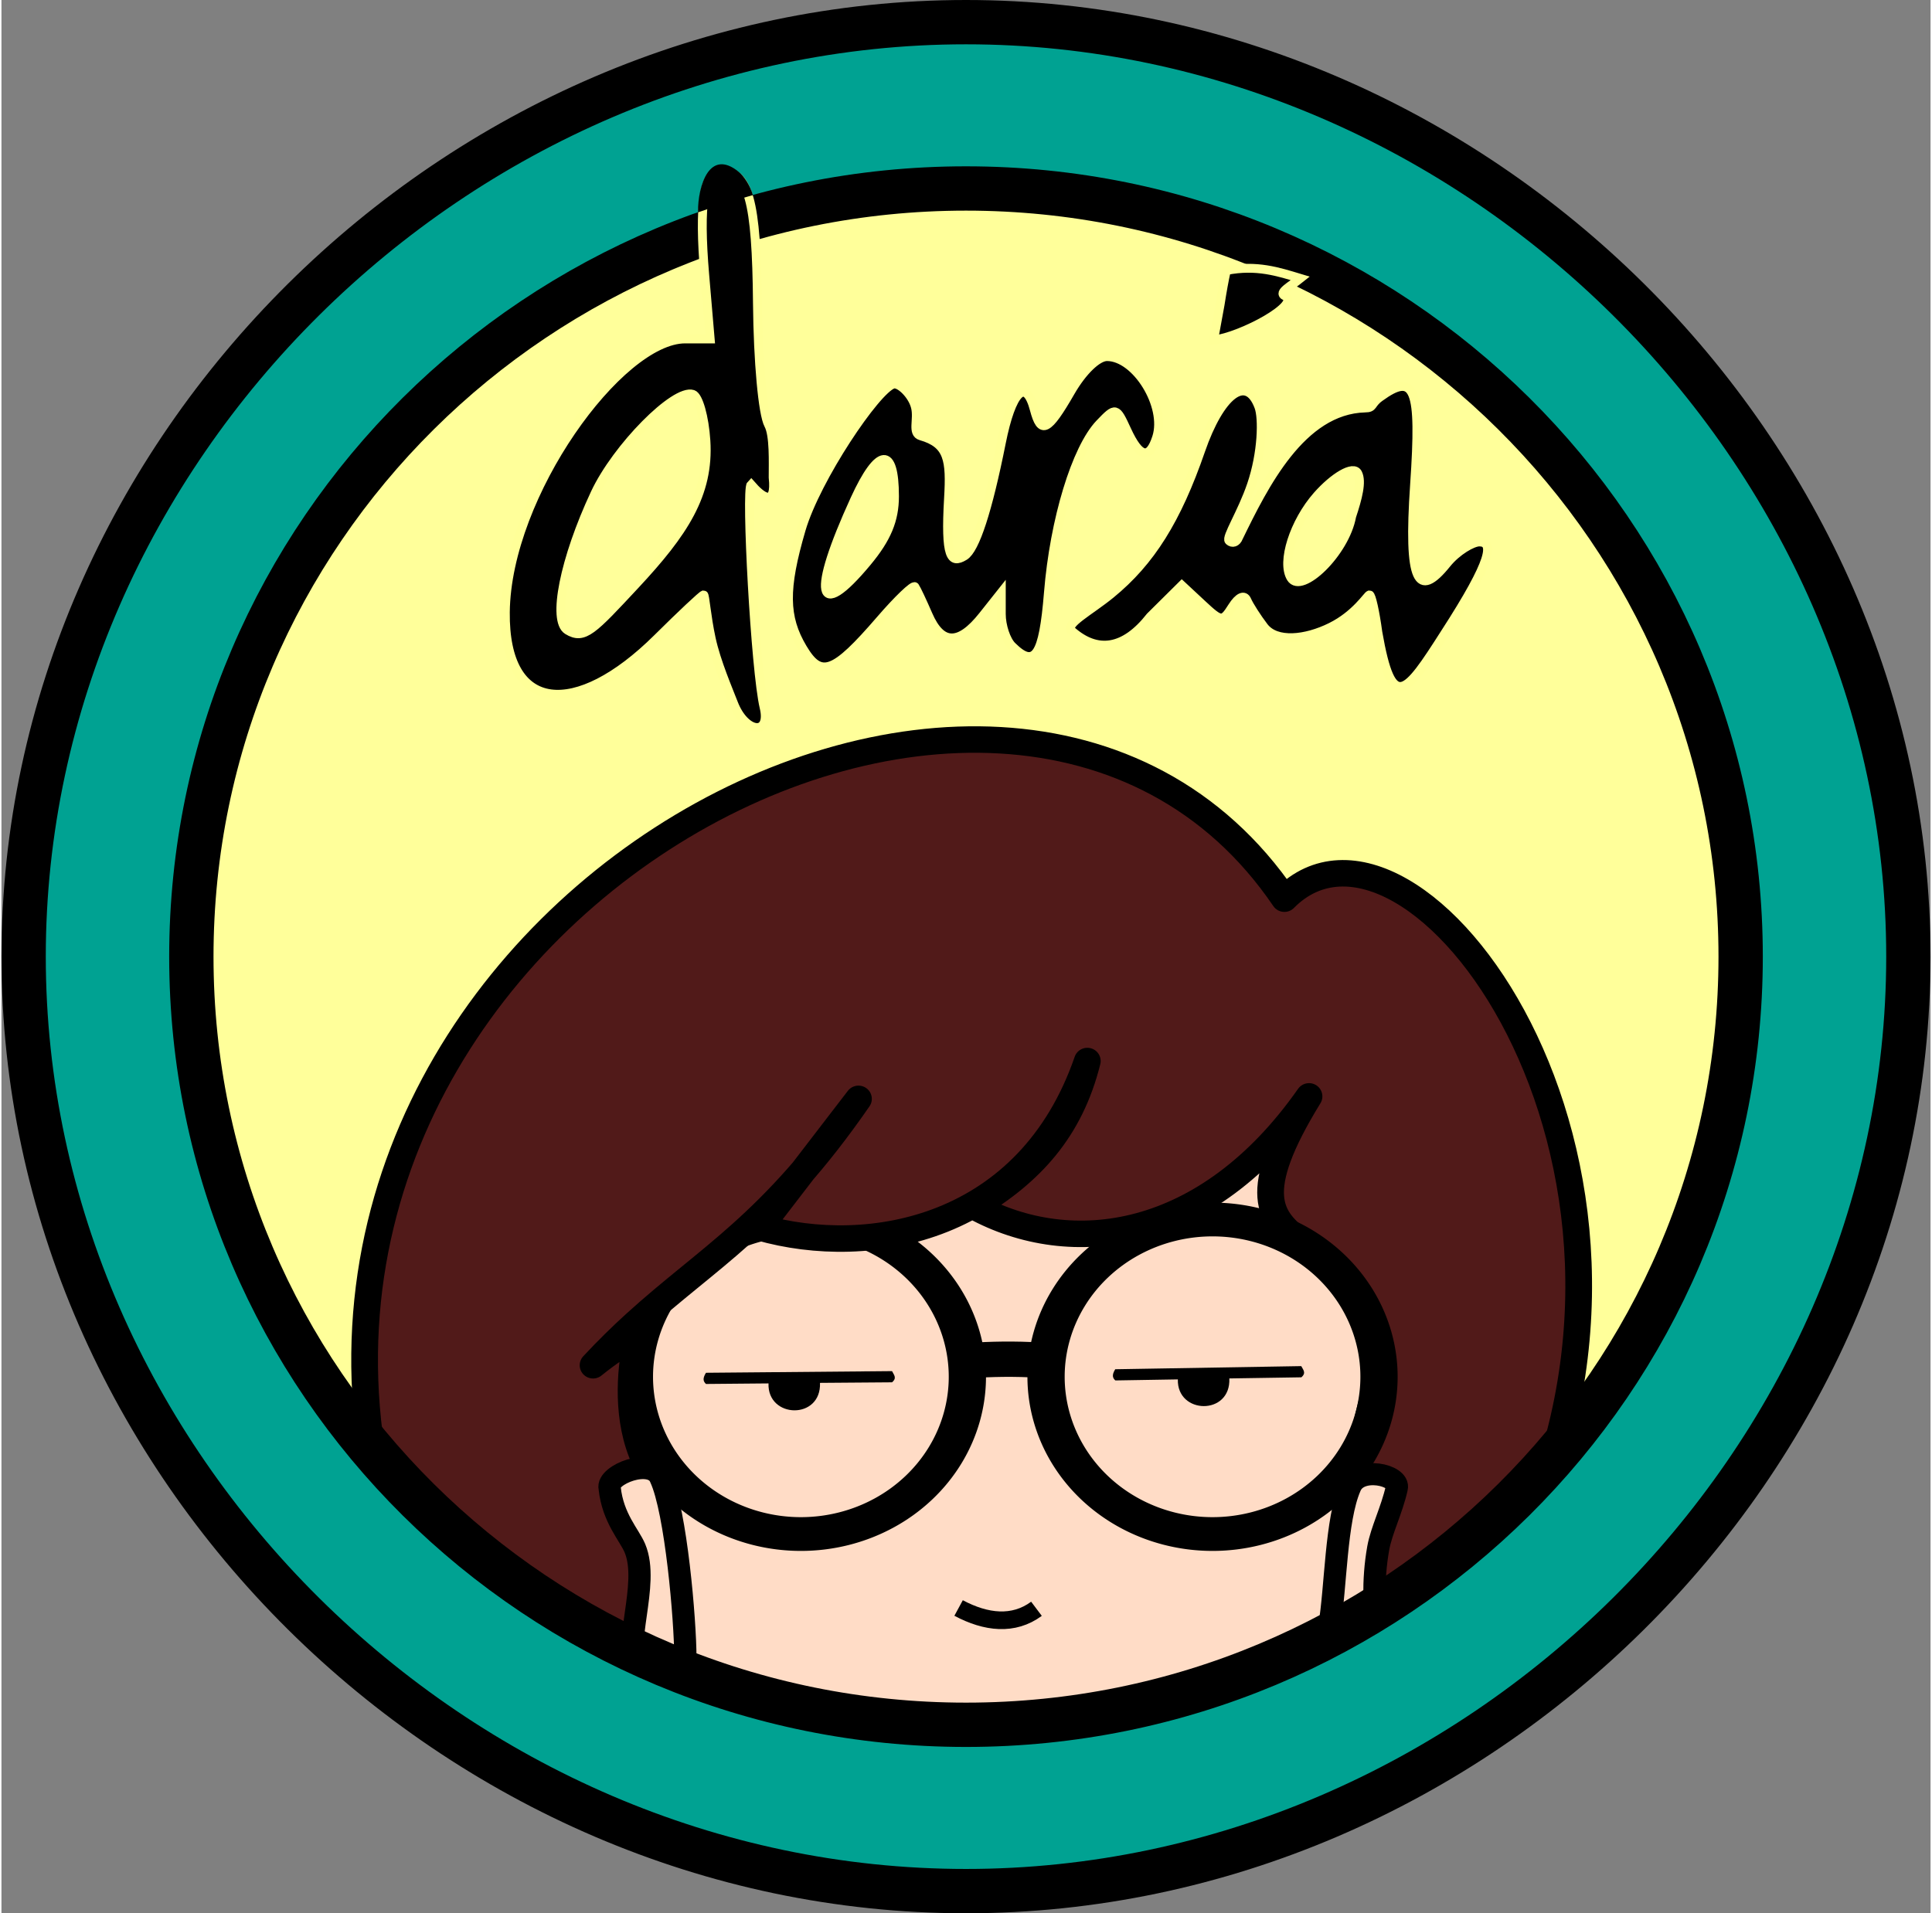 <?xml version="1.0" encoding="UTF-8" standalone="no"?>
<!-- Created with Inkscape (http://www.inkscape.org/) -->
<svg
   xmlns:svg="http://www.w3.org/2000/svg"
   xmlns="http://www.w3.org/2000/svg"
   version="1.0"
   width="317"
   height="314" viewBox="0 0 899.955 892.789"
   id="svg2">
  <rect x="0" y="0" width="899.955" height="892.789" fill="#808080" stroke="none"/>
  <defs
     id="defs4" />
  <g
     transform="translate(-297.616,416.142)"
     id="layer1">
    <g
       transform="matrix(4.152,0,0,4.119,-938.164,-1486.418)"
       id="g3334">
      <path
         d="M 495.557,368.251 A 109.589,109.589 0 1 1 276.378,368.251 A 109.589,109.589 0 1 1 495.557,368.251 z"
         transform="matrix(0.796,0,0,0.796,98.717,75.103)"
         id="path3275"
         style="opacity:1;fill:#ffff9a;fill-opacity:1;fill-rule:nonzero;stroke:none;stroke-width:0;stroke-linecap:round;stroke-linejoin:round;stroke-miterlimit:4;stroke-dasharray:none;stroke-dashoffset:0;stroke-opacity:1" />
      <g
         transform="translate(20,0)"
         id="g3290">
        <path
           d="M 425.344,382.531 C 413.576,395.77 402.431,401.004 390.188,399.5 L 395.656,388.25 C 388.455,398.912 377.478,398.781 367.156,400.562 L 373.938,384.312 C 364.174,398.558 357.056,402.25 348.875,409.75 C 347.331,411.166 345.74,412.715 344.094,414.5 C 347.438,411.777 348.652,411.634 349.281,410.469 C 349.617,409.208 349.869,408.736 349.594,409.719 C 349.508,410.025 349.397,410.254 349.281,410.469 C 348.408,413.749 346.869,422.76 352,428.406 C 304.221,449.104 433.301,487.726 431.438,430.656 C 430.769,428.509 430.003,426.658 430.719,420.125 C 434.415,403.143 418.581,405.806 425.344,382.531 z"
           id="path3244"
           style="opacity:1;fill:#ffdcc6;fill-opacity:1;fill-rule:nonzero;stroke:none;stroke-width:2;stroke-linecap:round;stroke-linejoin:round;stroke-miterlimit:4;stroke-dasharray:none;stroke-dashoffset:0;stroke-opacity:1" />
        <path
           d="M 165.412,417.355 A 18.056,18.814 0 1 1 129.3,417.355 A 18.056,18.814 0 1 1 165.412,417.355 z"
           transform="matrix(1.036,0,0,0.947,214.798,20.574)"
           id="path3179"
           style="fill:none;fill-opacity:1;fill-rule:nonzero;stroke:#000000;stroke-width:4.039;stroke-linecap:round;stroke-linejoin:round;stroke-miterlimit:4;stroke-dasharray:none;stroke-dashoffset:0;stroke-opacity:1" />
        <path
           d="M 448.214,434.862 C 468.826,391.1 436.169,346.963 421.786,361.648 C 390.404,315.071 300.007,365.576 321.786,435.219 L 350.629,446.677 L 352.015,428.41 C 344.912,420.594 350.583,406.17 349.59,409.71 C 349.037,411.682 348.067,411.281 344.107,414.505 C 345.754,412.72 347.336,411.168 348.881,409.753 C 357.062,402.253 364.165,398.572 373.929,384.326 L 362.83,398.889 C 375.187,402.451 393.092,399.192 399.643,380.041 C 397.723,387.8 393.344,392.642 386.929,396.505 C 397.813,402.51 413.054,400.585 424.554,384.045 C 411.129,406.06 433.414,395.157 431.952,417.478 C 429.595,426.08 429.719,429.83 431.429,430.666 C 432.564,434.837 425.9,443.398 424.509,452.937 L 448.214,434.862 z"
           id="path3175"
           style="fill:#511a19;fill-opacity:1;fill-rule:evenodd;stroke:#000000;stroke-width:3;stroke-linecap:butt;stroke-linejoin:round;stroke-miterlimit:4;stroke-dasharray:none;stroke-opacity:1" />
        <path
           d="M 386.592,413.946 C 388.866,413.841 391.089,413.723 394.673,413.946"
           id="path3181"
           style="fill:none;fill-rule:evenodd;stroke:#000000;stroke-width:4;stroke-linecap:butt;stroke-linejoin:miter;stroke-miterlimit:4;stroke-dasharray:none;stroke-opacity:1" />
        <path
           d="M 165.412,417.355 A 18.056,18.814 0 1 1 129.3,417.355 A 18.056,18.814 0 1 1 165.412,417.355 z"
           transform="matrix(1.036,0,0,0.947,261.051,20.574)"
           id="path3177"
           style="fill:none;fill-opacity:1;fill-rule:nonzero;stroke:#000000;stroke-width:4.039;stroke-linecap:round;stroke-linejoin:round;stroke-miterlimit:4;stroke-dasharray:none;stroke-dashoffset:0;stroke-opacity:1" />
        <path
           d="M 426.838,444.089 C 427.578,439.69 427.552,432.023 429.179,428.271 C 430.149,425.846 434.808,426.937 434.407,428.435 C 433.831,430.985 432.688,433.2 432.328,435.235 C 431.665,438.993 431.896,442.317 432.203,445.824 C 429.925,445.578 429.115,448.224 426.838,444.089 z"
           id="path3222"
           style="fill:#ffdcc6;fill-opacity:1;fill-rule:evenodd;stroke:#000000;stroke-width:2.5;stroke-linecap:butt;stroke-linejoin:miter;stroke-miterlimit:4;stroke-dasharray:none;stroke-opacity:1" />
        <path
           d="M 377.7,415.17 L 356.794,415.357 C 356.347,416.078 356.539,416.373 356.794,416.625 L 363.821,416.562 C 363.677,420.554 369.761,420.721 369.606,416.5 L 377.7,416.438 C 378.302,415.929 377.882,415.566 377.7,415.17 z"
           id="path3191"
           style="fill:#000000;fill-opacity:1;fill-rule:evenodd;stroke:none;stroke-width:1px;stroke-linecap:butt;stroke-linejoin:miter;stroke-opacity:1" />
        <path
           d="M 423.682,414.603 L 402.778,414.957 C 402.336,415.682 402.531,415.975 402.788,416.225 L 409.814,416.107 C 409.702,420.099 415.788,420.218 415.599,415.998 L 423.692,415.871 C 424.29,415.357 423.867,414.998 423.682,414.603 z"
           id="path3212"
           style="fill:#000000;fill-opacity:1;fill-rule:evenodd;stroke:none;stroke-width:1px;stroke-linecap:butt;stroke-linejoin:miter;stroke-opacity:1" />
        <path
           d="M 385.179,442.005 C 388.272,443.668 391.358,444.01 393.929,442.094"
           id="path3214"
           style="fill:none;fill-rule:evenodd;stroke:#000000;stroke-width:2;stroke-linecap:butt;stroke-linejoin:miter;stroke-miterlimit:4;stroke-dasharray:none;stroke-opacity:1" />
        <path
           d="M 354.481,447.625 C 354.474,443.409 353.428,431.04 351.682,427.259 C 350.711,424.834 345.571,426.937 345.973,428.435 C 346.336,431.837 348.186,433.729 348.81,435.235 C 350.529,439.378 347.244,446.355 349.116,449.359 C 351.393,449.113 352.203,451.76 354.481,447.625 z"
           id="path3253"
           style="fill:#ffdcc6;fill-opacity:1;fill-rule:evenodd;stroke:#000000;stroke-width:2.5;stroke-linecap:butt;stroke-linejoin:miter;stroke-miterlimit:4;stroke-dasharray:none;stroke-opacity:1" />
      </g>
    </g>
    <path
       d="M 747.594,-405.803 C 509.526,-405.803 307.955,-205.875 307.955,30.253 C 307.955,266.381 509.526,466.309 747.594,466.309 C 985.662,466.309 1187.232,266.381 1187.232,30.253 C 1187.232,-205.875 985.662,-405.803 747.594,-405.803 z M 747.594,-328.193 C 947.102,-328.193 1108.985,-167.629 1108.985,30.253 C 1108.985,228.135 947.102,388.699 747.594,388.699 C 548.086,388.699 386.202,228.135 386.202,30.253 C 386.202,-167.629 548.086,-328.193 747.594,-328.193 z"
       id="path3269"
       style="opacity:1;fill:#00a292;fill-opacity:1;fill-rule:nonzero;stroke:#000000;stroke-width:20.677;stroke-linecap:round;stroke-linejoin:round;stroke-miterlimit:4;stroke-dasharray:none;stroke-dashoffset:0;stroke-opacity:1" />
    <path
       d="M 639.153,-87.934 C 636.798,-94.079 631.094,-107.242 628.749,-118.086 C 626.405,-128.93 625.832,-138.539 625.205,-138.539 C 624.579,-138.539 614.86,-129.408 603.609,-118.248 C 565.693,-80.641 532.187,-82.833 532.69,-130.467 C 533.271,-185.509 586.067,-257.978 616.549,-257.978 L 628.251,-257.978 L 625.701,-287.905 C 622.886,-320.934 625.271,-336.231 633.237,-336.231 C 646.122,-336.231 649.854,-322.765 650.293,-274.685 C 650.542,-247.388 652.781,-222.943 655.491,-217.919 C 658.11,-213.067 657.625,-200.581 657.625,-193.359 C 659.123,-179.043 652.314,-184.263 647.317,-190.032 C 644.784,-187.519 649.315,-103.149 653.408,-86.027 C 656.657,-72.431 644.471,-74.062 639.153,-87.934 z M 593.34,-143.34 C 615.81,-167.445 627.875,-185.505 626.255,-210.509 C 625.541,-221.539 622.796,-231.268 620.156,-232.129 C 611.758,-234.868 584.542,-207.303 574.546,-185.932 C 560.135,-155.123 554.498,-126.496 561.722,-122.067 C 569.39,-117.367 573.509,-122.066 593.34,-143.34 z M 939.726,-121.123 C 938.431,-130.702 936.684,-138.539 935.844,-138.539 C 935.004,-138.539 929.577,-129.342 917.849,-123.527 C 906.087,-117.695 892.289,-116.117 886.547,-123.678 C 883.293,-127.963 879.737,-133.523 878.645,-136.034 C 877.446,-138.791 874.763,-137.609 871.866,-133.046 C 867.269,-125.805 866.686,-125.854 857.679,-134.246 L 848.286,-142.999 L 833.58,-128.413 C 821.454,-112.954 808.804,-111.229 796.871,-121.791 C 793.423,-124.842 805.343,-130.925 815.094,-138.897 C 833.698,-154.108 845.92,-173.616 857.068,-205.899 C 866.063,-231.945 878.434,-241.822 884.208,-226.341 C 886.197,-221.008 885.83,-204.765 880.768,-189.892 C 876.304,-176.778 868.735,-165.241 870.306,-163.804 C 871.877,-162.367 873.86,-163.044 874.712,-165.31 C 886.585,-189.671 904.038,-224.984 933.76,-225.766 C 937.891,-225.766 936.274,-227.603 940.612,-230.749 C 957.006,-242.639 959.97,-235.333 956.864,-190.055 C 953.698,-143.904 958.582,-136.659 971.804,-153.081 C 976.633,-159.077 983.98,-163.25 987.088,-163.25 C 993.77,-163.25 993.562,-155.472 970.922,-120.501 C 952.739,-91.983 946.333,-83.225 939.726,-121.123 z M 927.523,-175.226 C 930.353,-183.729 932.355,-191.402 930.349,-195.303 C 928.346,-199.197 919.076,-193.498 911.474,-184.873 C 900.594,-172.529 894.63,-153.815 899.227,-146.439 C 904.038,-138.717 924.404,-158.132 927.523,-175.226 z M 671.379,-113.684 C 662.748,-128.176 662.592,-141.383 670.723,-169.126 C 677.672,-192.834 705.675,-234.359 713.619,-236.888 C 716.39,-237.77 722.502,-232.114 723.991,-226.23 C 725.48,-220.346 722.232,-213.979 726.558,-212.744 C 739.461,-209.059 740.478,-201.497 739.444,-183.695 C 737.838,-156.043 740.528,-152.827 746.874,-156.717 C 751.875,-159.783 757.766,-177.88 764.084,-209.584 C 768.852,-233.507 775.48,-240.161 779.469,-225.029 C 782.583,-213.219 785.679,-214.734 796.368,-233.298 C 801.947,-242.988 808.93,-249.741 813.372,-249.741 C 827.005,-249.741 841.208,-226.665 836.545,-212.093 C 833.135,-201.438 828.556,-202.534 822.636,-215.422 C 817.679,-226.211 817.454,-226.267 810.031,-218.511 C 798.929,-206.912 788.796,-173.565 786.044,-139.568 C 783.641,-109.894 779.686,-104.097 769.046,-114.651 C 766.305,-117.369 764.063,-124.106 764.063,-129.621 L 764.063,-139.65 L 755.456,-128.798 C 744.416,-114.876 736.08,-115.031 729.913,-129.272 C 727.216,-135.501 724.442,-141.382 723.748,-142.339 C 723.055,-143.297 715.794,-136.325 707.613,-126.845 C 685.904,-101.689 679.835,-99.485 671.379,-113.684 z M 701.474,-153.892 C 710.648,-164.932 714.234,-173.543 714.234,-184.538 C 714.234,-207.981 706.833,-207.411 695.717,-183.113 C 675.364,-138.624 677.936,-125.569 701.474,-153.892 z"
       id="path3255"
       style="fill:#000000;stroke:#ffff98;stroke-width:4.135;stroke-opacity:1" />
    <path
       d="M 869.051,-289.917 C 868.076,-285.634 867.101,-280.208 866.126,-273.961 L 863.106,-257.485 C 876.182,-259.003 904.437,-274.31 896.34,-278.079 C 893.15,-279.565 899.105,-282.631 903.58,-286.224 C 893.424,-289.295 883.156,-292.721 869.051,-289.917 z"
       id="path3257"
       style="fill:#000000;fill-opacity:1;fill-rule:evenodd;stroke:#ffff98;stroke-width:4.135px;stroke-linecap:butt;stroke-linejoin:miter;stroke-opacity:1" />
    <path
       d="M 622.557,-317.035 C 630.283,-319.809 640.218,-322.848 648.179,-325.105 C 646.726,-329.97 643.992,-333.946 641.618,-335.899 C 628.021,-347.082 622.463,-329.718 622.557,-317.035 z"
       id="path3259"
       style="fill:#000000;fill-opacity:1;stroke:none;stroke-opacity:1" />
  </g>
</svg>
